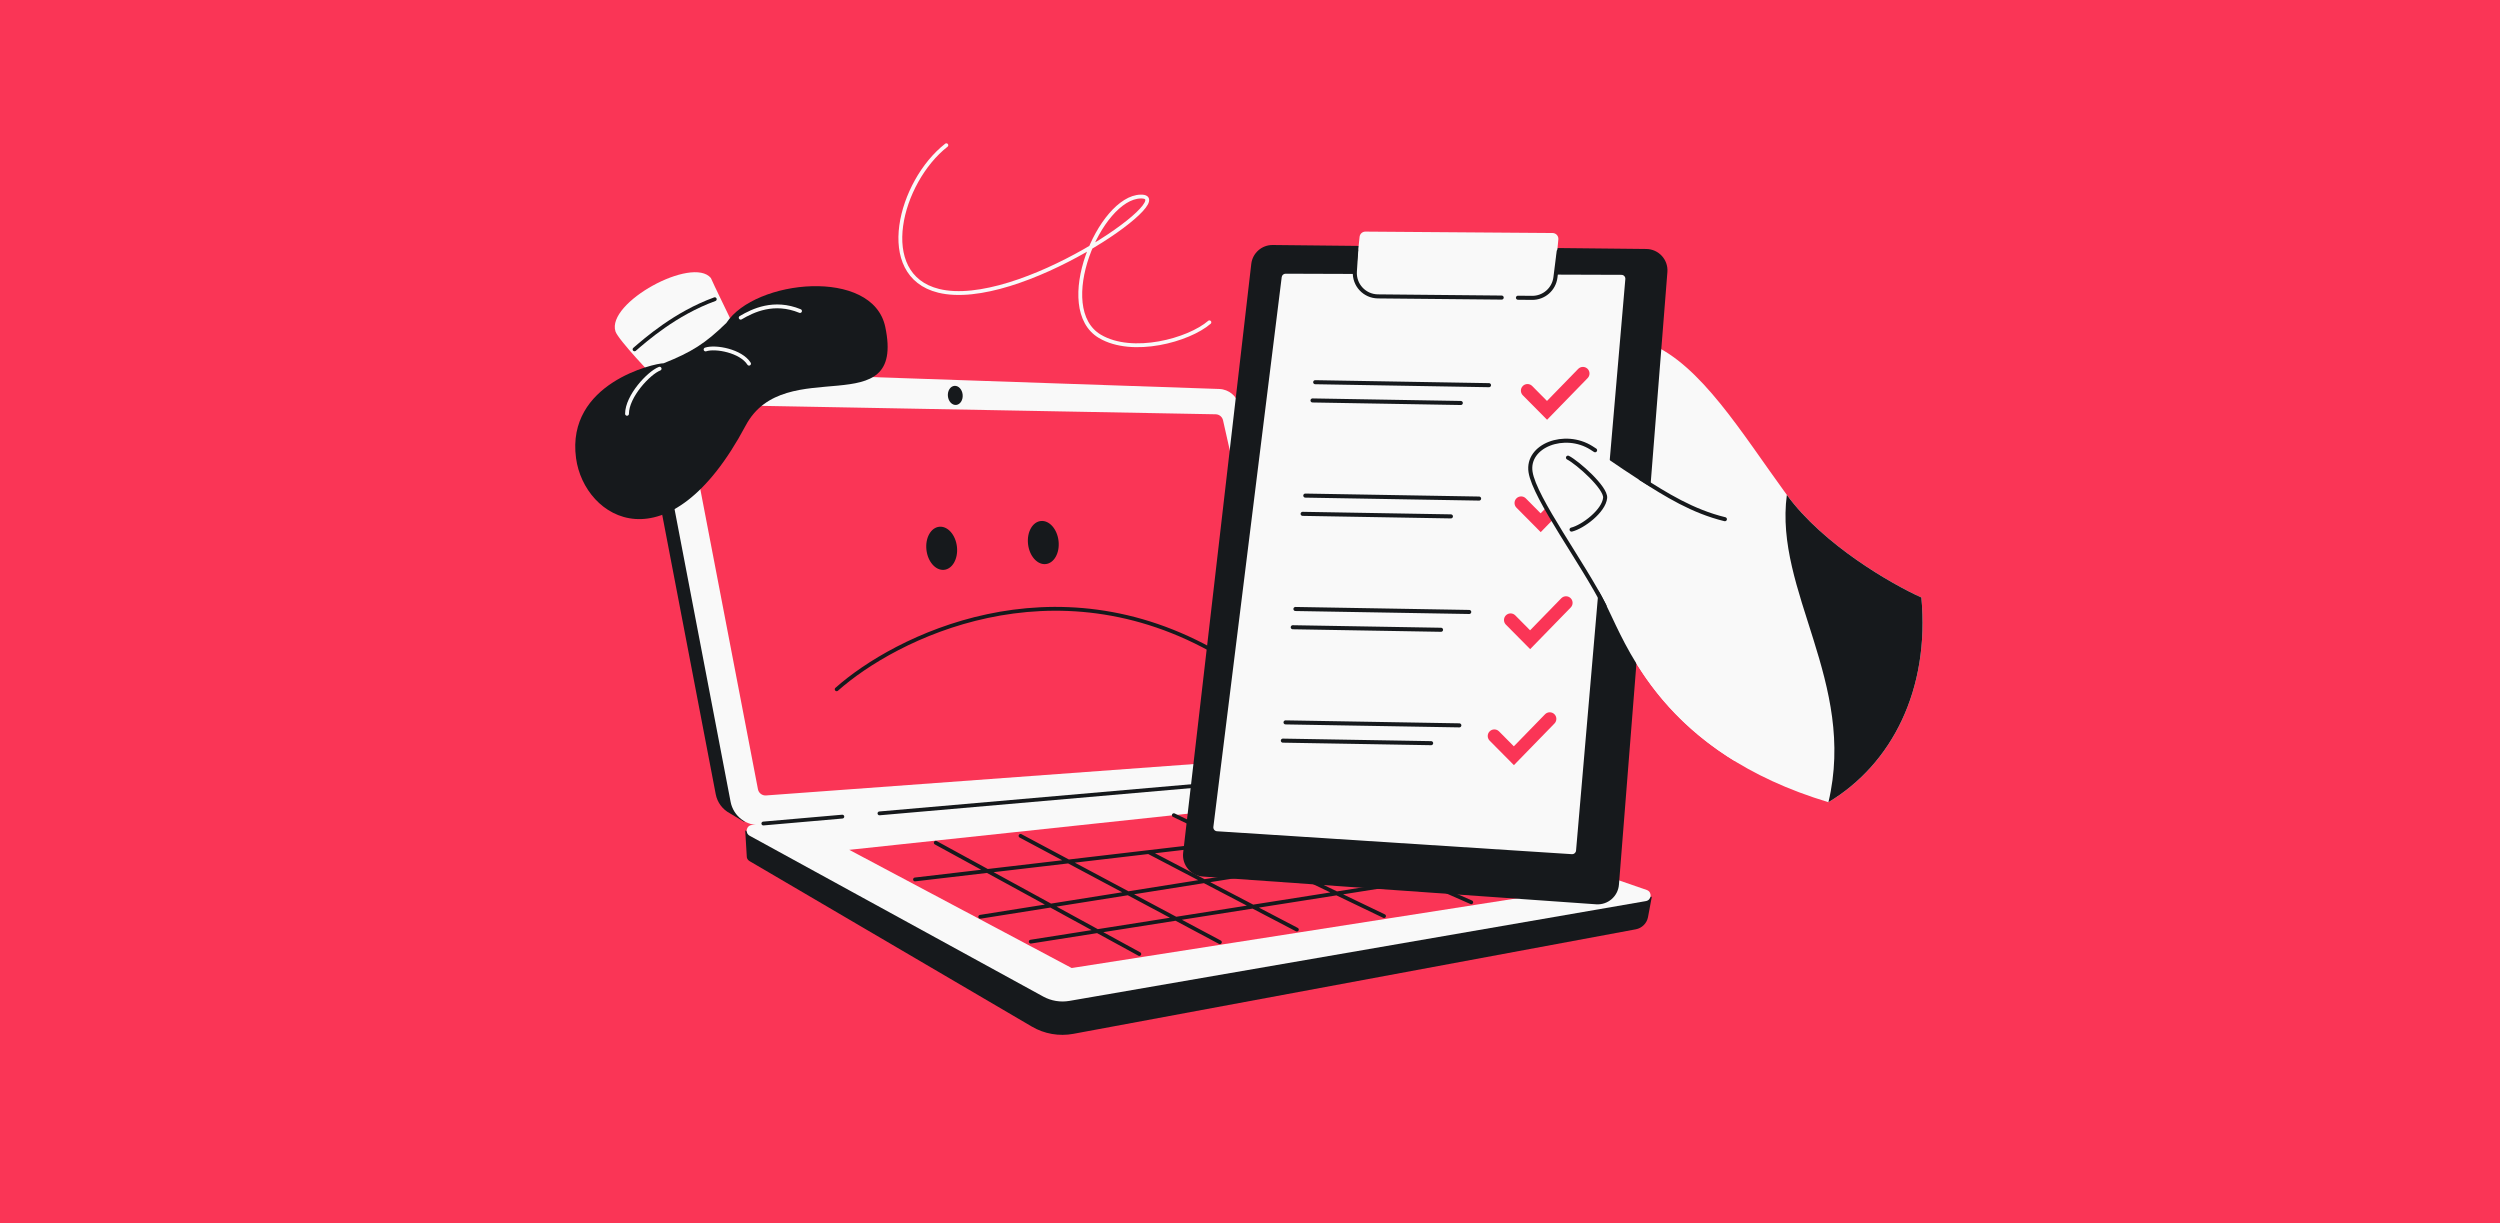 <svg width="1304" height="638" viewBox="0 0 1304 638" fill="none" xmlns="http://www.w3.org/2000/svg">
<rect x="0" y="0" width="1304" height="638" fill="#333333" stroke="none"/>
<rect width="1304" height="638" transform="matrix(-1 0 0 -1 1304 638)" fill="#FA3556"/>
<path d="M538.211 535.467L390.919 449.124C389.915 448.535 389.475 447.552 389.506 446.59L388.704 433.138L406.451 442.552L686.922 417.808L841.687 471.378L861.59 467.71L859.609 478.329C859.002 481.582 856.456 484.126 853.203 484.731L559.849 539.253C552.415 540.635 544.733 539.29 538.211 535.467Z" fill="#16191C"/>
<path d="M392.203 430.303L686.064 404.379L858.949 464.221C861.88 465.236 861.535 469.486 858.479 470.015L557.803 522.066C553.117 522.877 548.295 522.075 544.125 519.791L391.025 435.926C388.422 434.5 389.246 430.564 392.203 430.303Z" fill="#F9F9F9"/>
<path d="M664.52 384.658L629.27 222.964C627.89 216.635 622.422 212.028 615.949 211.74L352.105 199.995C350.825 199.938 349.558 199.717 348.334 199.338L344.722 198.22L337.835 205.995C335.721 209.013 334.751 212.861 335.516 216.856L373.328 414.262C374.166 418.641 376.939 422.2 380.626 424.172L388.189 428.725L390.148 425.661L651.858 401.917C660.411 401.141 666.349 393.047 664.52 384.658Z" fill="#16191C"/>
<path d="M687.066 394.407L646.318 211.497C645.228 206.601 640.965 203.062 635.952 202.891L356.674 193.334C347.049 193.005 339.609 201.698 341.421 211.157L381.081 418.218C382.526 425.762 389.434 430.997 397.088 430.349L678.144 406.553C684.183 406.041 688.384 400.322 687.066 394.407Z" fill="#F9F9F9"/>
<path d="M395.344 411.668L357.715 215.789C357.235 213.292 359.176 210.986 361.719 211.033L634.103 216.091C635.947 216.125 637.529 217.415 637.934 219.215L676.329 389.994C676.865 392.379 675.156 394.684 672.717 394.863L399.567 414.904C397.542 415.053 395.727 413.662 395.344 411.668Z" fill="#FA3556"/>
<ellipse cx="3.869" cy="4.996" rx="3.869" ry="4.996" transform="matrix(0.996 -0.087 0.088 0.996 493.979 201.602)" fill="#16191C"/>
<path d="M681.604 404.808L458.729 424.259M398.161 429.546L439.358 425.95" stroke="#16191C" stroke-width="2" stroke-linecap="round"/>
<path d="M442.972 443.273L486.377 438.638L528.788 434.109L570.762 429.627L612.262 425.196L654.12 420.726L684.722 417.459L719.287 430.355L747.036 440.708L779.869 452.958L812.702 465.207L770.182 471.863L724.387 479.031L678.876 486.155L638.257 492.512L596.79 499.003L558.986 504.92L534.139 491.717L509.293 478.514L472.984 459.221L442.972 443.273Z" fill="#FA3556"/>
<path d="M612.269 425.197L641.904 439.425M654.126 420.727L685.081 434.365M548.05 472.353L515.022 454.296M548.05 472.353L572.423 485.678L594.269 497.622M548.05 472.353L588.437 465.93M548.05 472.353L511.284 478.199M515.022 454.296L557.335 449.337M515.022 454.296L477.276 458.719M515.022 454.296L488.089 439.571M613.355 479.224L588.437 465.93M613.355 479.224L697.238 465.993M613.355 479.224L537.638 491.167M613.355 479.224L636.287 491.458M588.437 465.93L557.335 449.337M588.437 465.93L628.128 459.619M557.335 449.337L599.101 444.442M557.335 449.337L532.311 435.986M599.101 444.442L628.128 459.619M599.101 444.442L641.904 439.425M628.128 459.619L653.505 472.887L676.443 484.88M628.128 459.619L670.07 452.949M697.238 465.993L670.07 452.949M697.238 465.993L776.034 453.564M697.238 465.993L721.907 477.838M670.07 452.949L641.904 439.425M670.07 452.949L712.092 446.266M641.904 439.425L685.081 434.365M685.081 434.365L712.092 446.266M685.081 434.365L709.348 431.521L717.234 430.597M712.092 446.266L741.141 459.065L767.399 470.634M712.092 446.266L742.474 441.435" stroke="#16191C" stroke-width="2" stroke-linecap="round"/>
<path d="M321.026 172.87C322.432 177.251 341.427 197.065 341.427 197.065C354.908 192.378 383.017 177.35 384.312 175.923C385.608 174.497 375.767 156.175 370.791 145.003C361.159 133.443 316.205 157.846 321.026 172.87Z" fill="#F9F9F9"/>
<path d="M330.977 182.217C336.634 177.385 352.176 163.564 372.826 156.062" stroke="#16191C" stroke-width="2" stroke-linecap="round"/>
<path d="M300.46 238.954C295.201 199.803 341.475 189.48 346.149 189.48C360.774 183.658 367.975 179.081 378.872 168.444C393.748 145.666 455.213 139.452 461.752 170.513C472.581 221.953 409.353 183.591 388.952 221.953C348.847 297.368 304.741 270.829 300.46 238.954Z" fill="#16191C"/>
<path d="M344.054 192.31C338.387 194.49 327.053 206.696 327.053 215.85M386.339 165.719C392.733 161.941 403.689 156.651 417.29 162.231M368.03 182.284C373.261 180.54 386.513 183.068 390.698 189.695" stroke="#F9F9F9" stroke-width="2" stroke-linecap="round"/>
<path d="M436.406 359.538C466.848 332.469 549.312 290.896 635.64 341.151" stroke="#16191C" stroke-width="2" stroke-linecap="round"/>
<path d="M798.334 246.178C796.24 232.441 816.17 224.805 830.139 233.653C835.996 237.363 844.097 243.267 853.658 249.388L860.41 179.173C887.045 190.071 908.277 225.555 932.023 258.152C951.021 284.23 986.72 304.69 1002.19 311.66C1006.62 359.514 986.938 398.501 953.714 418.432C867.383 392.444 848.294 336.564 837.399 314.771C826.504 292.978 800.429 259.915 798.334 246.178Z" fill="#F9F9F9"/>
<path d="M932.02 258.152C951.017 284.229 986.716 304.689 1002.19 311.659C1006.62 359.514 986.934 398.501 953.711 418.432C968.512 355.869 925.351 308.398 932.02 258.152Z" fill="#16191C"/>
<path d="M663.859 127.793L858.715 129.866C865.173 129.935 870.223 135.459 869.714 141.897L844.438 461.441C843.955 467.544 838.642 472.116 832.535 471.685L627.425 457.206C621.086 456.758 616.402 451.113 617.132 444.8L652.663 137.663C653.319 131.992 658.151 127.733 663.859 127.793Z" fill="#16191C"/>
<path d="M632.895 431.31L668.54 144.544C668.666 143.526 669.533 142.763 670.559 142.766L845.765 143.354C846.95 143.358 847.88 144.374 847.778 145.556L822.063 443.687C821.968 444.786 821.013 445.607 819.912 445.536L634.777 433.583C633.612 433.508 632.752 432.468 632.895 431.31Z" fill="#F9F9F9"/>
<path d="M707.291 141.15L709.164 123.526C709.329 121.97 710.647 120.794 712.211 120.806L809.829 121.542C811.612 121.556 813.001 123.093 812.834 124.868L811.006 144.337C810.414 150.632 805.099 155.425 798.776 155.365L719.271 154.6C712.091 154.531 706.532 148.29 707.291 141.15Z" fill="#F9F9F9"/>
<path d="M707.41 130.504L706.696 141.653C706.25 148.617 711.742 154.528 718.72 154.595L783.282 155.216M813.024 131.072L811.31 144.719C810.541 150.848 805.3 155.427 799.123 155.368L791.767 155.297" stroke="#16191C" stroke-width="2.118" stroke-linecap="round"/>
<path d="M686.006 199.356L776.662 200.907M684.605 208.875L761.953 210.199" stroke="#16191C" stroke-width="2.118" stroke-linecap="round"/>
<path d="M680.847 258.503L771.503 260.054M679.445 268.023L756.794 269.347" stroke="#16191C" stroke-width="2.118" stroke-linecap="round"/>
<path d="M675.696 317.649L766.351 319.2M674.294 327.169L751.642 328.492" stroke="#16191C" stroke-width="2.118" stroke-linecap="round"/>
<path d="M670.536 376.796L761.192 378.347M669.134 386.316L746.483 387.639" stroke="#16191C" stroke-width="2.118" stroke-linecap="round"/>
<path fill-rule="evenodd" clip-rule="evenodd" d="M828.05 192.353C829.412 193.679 829.441 195.858 828.115 197.22L806.952 218.951L794.292 206.178C792.954 204.828 792.964 202.649 794.313 201.311C795.663 199.973 797.842 199.983 799.18 201.333L806.909 209.13L823.184 192.418C824.51 191.056 826.688 191.027 828.05 192.353Z" fill="#FA3556"/>
<path fill-rule="evenodd" clip-rule="evenodd" d="M824.733 250.97C826.094 252.296 826.123 254.475 824.797 255.836L803.635 277.567L790.975 264.795C789.637 263.445 789.646 261.266 790.996 259.928C792.346 258.59 794.525 258.6 795.863 259.949L803.592 267.746L819.866 251.034C821.192 249.673 823.371 249.644 824.733 250.97Z" fill="#FA3556"/>
<path fill-rule="evenodd" clip-rule="evenodd" d="M819.231 311.992C820.593 313.318 820.622 315.497 819.295 316.859L798.133 338.59L785.473 325.817C784.135 324.467 784.145 322.288 785.494 320.95C786.844 319.612 789.023 319.622 790.361 320.972L798.09 328.769L814.365 312.057C815.691 310.695 817.869 310.666 819.231 311.992Z" fill="#FA3556"/>
<path fill-rule="evenodd" clip-rule="evenodd" d="M810.758 372.503C812.119 373.829 812.148 376.008 810.822 377.37L789.66 399.101L776.999 386.328C775.661 384.978 775.671 382.799 777.021 381.461C778.371 380.123 780.55 380.133 781.888 381.483L789.616 389.28L805.891 372.568C807.217 371.206 809.396 371.177 810.758 372.503Z" fill="#FA3556"/>
<path d="M798.334 246.177C796.24 232.44 816.17 224.805 830.139 233.653C835.996 237.363 844.097 243.267 853.657 249.388C866.899 257.865 882.941 266.759 899.706 270.816C913.362 306.773 933.505 382.347 904.825 396.983C859.178 368.938 845.833 331.641 837.399 314.77C826.504 292.977 800.429 259.914 798.334 246.177Z" fill="#F9F9F9"/>
<path d="M899.703 270.817C882.938 266.76 868.975 258.029 855.734 249.552M836.895 316.046C825.999 294.253 800.426 259.915 798.332 246.178C796.237 232.441 816.167 224.805 830.137 233.654C830.734 234.032 831.356 234.434 831.999 234.856M819.722 276.24C825.603 274.811 836.583 266.568 837.237 259.694C837.735 254.459 823.031 241.374 817.859 238.712" stroke="#16191C" stroke-width="2.118" stroke-linecap="round"/>
<ellipse cx="7.995" cy="11.305" rx="7.995" ry="11.305" transform="matrix(0.996 -0.095 0.108 0.994 535 272.513)" fill="#16191C"/>
<ellipse cx="7.995" cy="11.305" rx="7.995" ry="11.305" transform="matrix(0.996 -0.095 0.108 0.994 482 275.513)" fill="#16191C"/>
<path d="M493.617 75.748C469.344 94.703 456.462 143.483 489.548 151.673C530.906 161.911 616.405 102.177 595.03 102.52C573.655 102.862 549.186 160.943 573.719 175.447C590.746 185.513 620.067 177.417 630.819 168.122" stroke="#F9F9F9" stroke-width="2" stroke-linecap="round" stroke-linejoin="round"/>
</svg>

